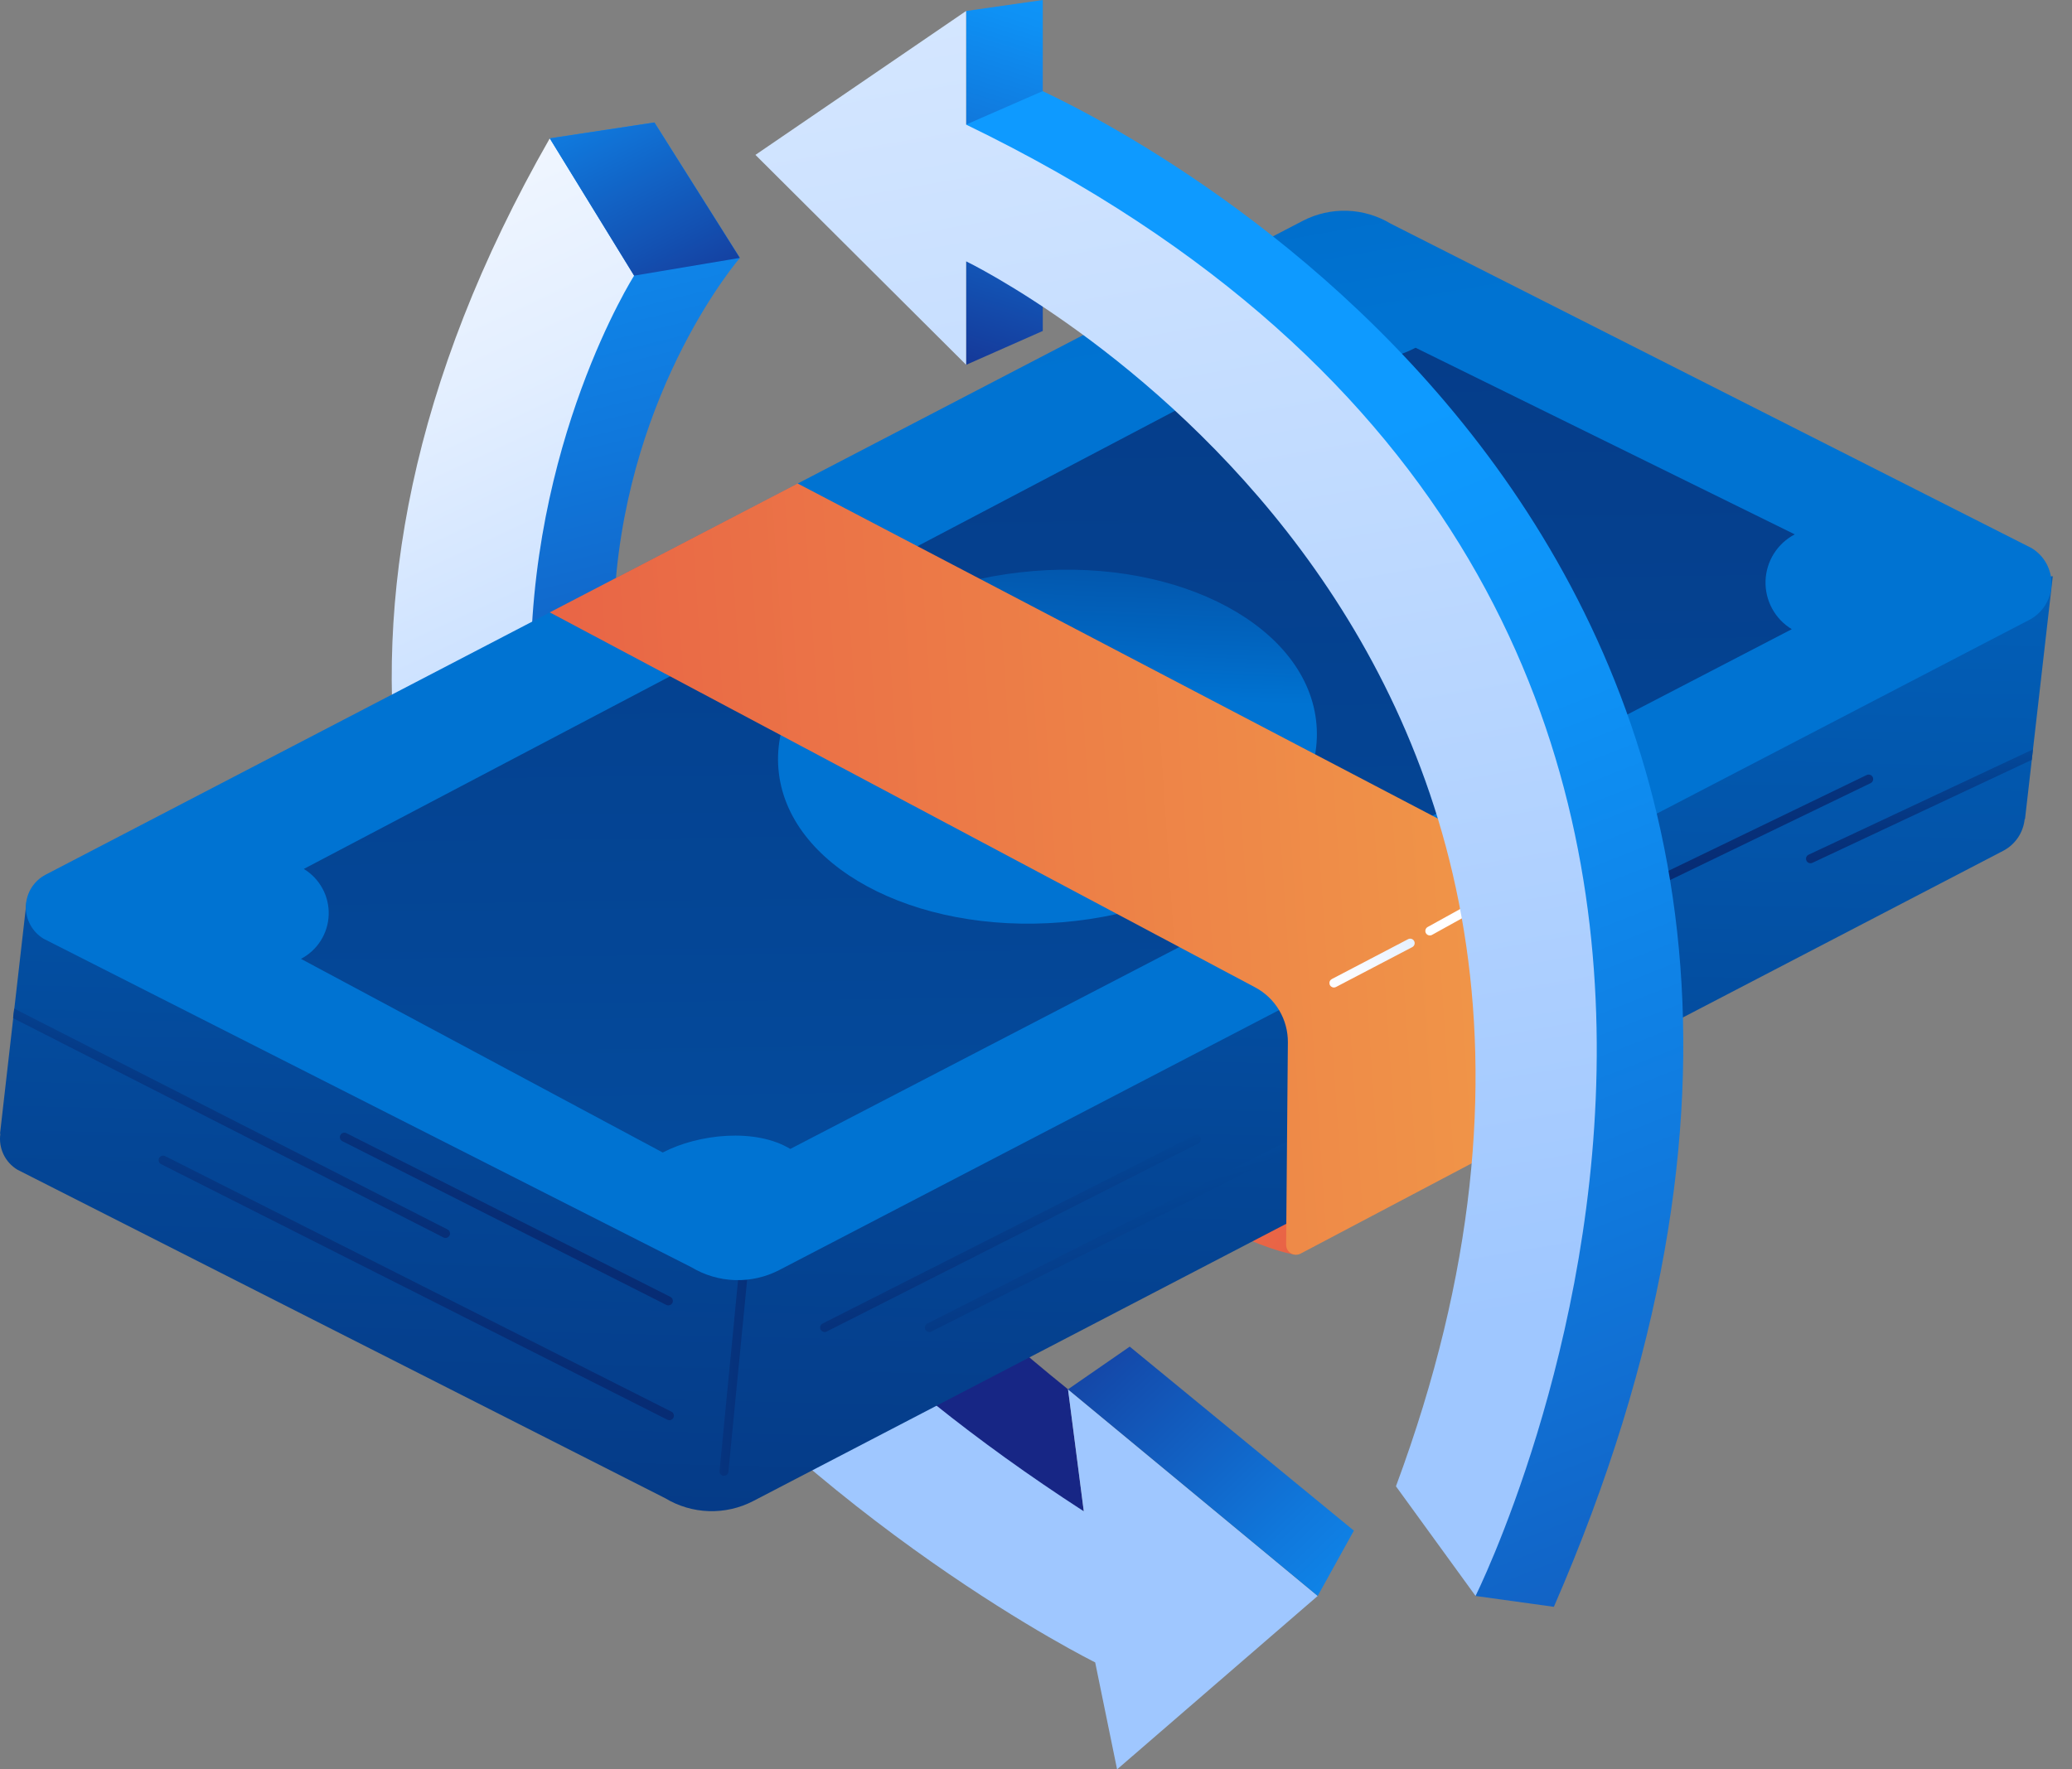 <svg width="96" height="82" fill="none" xmlns="http://www.w3.org/2000/svg"><rect width="100%" height="100%" fill="#808080" stroke="none"/><path d="m30.321 5.675 3.96 6.279S13.774 35.601 49.485 64.388l.729 5.653S9.077 58.61 27.979 13.135L25.472 6.413l4.849-.738Z" fill="url(#a)"/><path d="M29.38 12.775S9.66 43.778 50.214 70.041l-.73-5.653 11.567 9.576-9.294 8.037-1.015-4.958S-.441 51.723 25.472 6.413l3.908 6.362Z" fill="url(#b)"/><path d="m61.053 73.962 1.675-3.025-10.385-8.528-2.861 1.979 11.571 9.575Z" fill="url(#c)"/><path d="M19.864 31.303s32.693 25.681 40.17 26.848l2.099-3.07-38.676-24.385-3.593.607Z" fill="url(#d)"/><path d="m12.22 59.556 18.354 8.196c.818-.427 1.733-.636 2.656-.607.923.029 1.822.296 2.612.774l45.444-23.643c-.383-.232-.698-.561-.911-.954-.214-.393-.319-.836-.305-1.284.014-.447.147-.883.385-1.262.238-.379.573-.688.969-.895l-18.132-8.085c-.819.427-1.735.636-2.659.606-.923-.029-1.824-.296-2.615-.774L12.351 55.388c.364.219.662.532.865.905.203.373.303.794.289 1.218-.013.425-.14.838-.366 1.197-.226.359-.544.652-.921.848h.001Z" fill="url(#e)"/><path d="m95.11 26.706-1.287 11.255h-.016c-.031.308-.138.604-.312.861-.174.257-.409.466-.683.609L40.906 66.441l-6.01 3.126c-.634.329-1.341.489-2.055.466-.713-.023-1.409-.229-2.02-.598L.809 54.211c-.282-.169-.507-.417-.648-.714-.141-.297-.191-.628-.144-.953H.001l.612-5.359.051-.443.57-4.99 21.067-1.633 36.842-19.174c.634-.329 1.341-.489 2.054-.466.713.023 1.409.229 2.019.598L79.344 27.932l15.766-1.226Z" fill="url(#f)"/><path d="M20.828 57.26c-.018.034-.044.063-.077.083-.033.02-.071.031-.109.03-.033-0-.065-.008-.094-.023L.606 47.185l.051-.443L20.736 56.979c.024.012.046.029.064.05.018.021.031.045.04.071.009.026.012.053.01.081-.002.027-.01.054-.022.078Z" fill="url(#g)"/><path d="M31.016 65.819c-.033-0-.065-.008-.094-.022L7.458 53.949c-.048-.026-.083-.069-.099-.121-.016-.052-.012-.108.013-.156.024-.048.067-.085.118-.103.051-.018.107-.015.156.008L31.111 65.425c.042.021.075.056.094.099.019.043.024.09.013.136-.011.045-.037.086-.074.115-.037.029-.082.045-.129.045Z" fill="url(#h)"/><path d="M30.964 60.498c-.032 0-.063-.007-.091-.022l-15.006-7.586c-.025-.012-.048-.029-.067-.049-.019-.021-.033-.045-.042-.071-.009-.026-.013-.054-.011-.082.002-.028.009-.055.022-.08.013-.025.03-.047.051-.065.021-.018.046-.032.073-.04.027-.008.055-.011.083-.009.028.003.055.011.079.024l15.006 7.586c.042.021.075.056.095.099.019.043.024.091.013.136s-.037.086-.075.115c-.037.029-.083.044-.13.044Z" fill="url(#i)"/><path d="m94.191 34.73-10.395 4.881c-.043.02-.078.054-.099.097-.021.043-.026.091-.016.137.011.046.036.088.074.117.037.03.083.045.131.045.03 0.0.06-.007.087-.02l10.162-4.771.055-.488Z" fill="url(#j)"/><path d="M73.981 42.404c-.048.001-.094-.015-.131-.045-.037-.029-.064-.071-.074-.117-.011-.046-.005-.095.016-.138.021-.043.056-.077.099-.097l12.597-6.089c.025-.012.051-.019.079-.02.027-.002.055.002.081.011.026.009.05.023.07.041.021.018.037.04.049.065.012.025.019.051.02.079.002.027-.002.055-.011.081-.009.026-.023.05-.041.07-.018.02-.04.037-.065.049l-12.597 6.089c-.028.014-.059.021-.091.021Z" fill="url(#k)"/><path d="M38.208 61.734c-.047 0-.093-.016-.13-.045-.037-.029-.063-.07-.074-.116-.011-.046-.006-.094.014-.137.02-.043.054-.077.096-.098l17.223-8.722c.049-.025.106-.029.159-.012.053.017.096.055.121.104.025.049.029.107.012.159-.017.053-.055.096-.104.121l-17.224 8.722c-.029.015-.061.023-.094.023Z" fill="url(#l)"/><path d="M43.061 61.734c-.047 0-.093-.016-.13-.045-.037-.029-.063-.07-.074-.116-.011-.046-.006-.094.014-.137.02-.043.054-.077.096-.098l17.223-8.722c.049-.025.107-.029.159-.012.053.017.096.055.121.104.025.049.029.107.012.159-.017.053-.055.096-.104.121l-17.224 8.722c-.029.015-.061.023-.094.023Z" fill="url(#m)"/><path d="M33.547 68.397h-.021c-.055-.005-.106-.032-.141-.075-.035-.043-.052-.097-.047-.152l.975-10.052c.005-.055.033-.106.075-.141.043-.035.098-.052.153-.047.055.005.106.033.141.075.035.043.052.098.047.153l-.981 10.048c-.004.051-.028.099-.065.134-.037.035-.087.055-.138.056Z" fill="url(#n)"/><path d="M2.024 43.508 32.036 58.731c.611.368 1.307.573 2.02.595.713.022 1.42-.139 2.053-.468l57.916-30.132c.3-.157.553-.391.732-.677.18-.287.28-.616.291-.954.011-.338-.069-.673-.23-.971s-.399-.547-.689-.722L64.431 10.364c-.612-.368-1.307-.573-2.021-.596-.714-.022-1.421.139-2.054.469L2.116 40.536c-.269.14-.495.349-.657.605-.161.257-.251.551-.26.854-.009.303.062.603.207.869.145.266.358.488.618.644Z" fill="url(#o)"/><path d="m13.95 44.441 16.756 8.972c1.667-.868 4.301-1.14 5.91-.166l46.401-24.087c-.383-.232-.698-.561-.911-.954-.214-.393-.319-.836-.305-1.284.014-.447.147-.883.385-1.262.238-.379.573-.688.969-.895L65.587 16.116c-.819.427-1.735.636-2.659.607-.924-.029-1.824-.296-2.615-.775L14.075 40.271c.364.219.662.532.865.905.203.373.303.794.289 1.218-.013.424-.14.838-.366 1.197-.226.359-.544.652-.921.848l.007.002Z" fill="url(#p)"/><path d="M49.2 42.743c6.884-.566 12.165-4.668 11.796-9.163-.37-4.495-6.25-7.679-13.134-7.114-6.884.566-12.166 4.668-11.796 9.163.369 4.495 6.25 7.679 13.134 7.114Z" fill="url(#q)"/><path d="m25.472 28.38 11.482-5.974L69.922 39.666c.463.242.85.606 1.121 1.052.27.447.413.959.413 1.481v8.971c0 .307-.084.609-.243.872-.159.263-.386.478-.658.622l-10.294 5.434c-.07.037-.149.055-.228.053-.079-.003-.157-.025-.224-.067-.068-.041-.124-.099-.162-.169-.039-.069-.059-.147-.058-.227l.081-9.379c.004-.523-.134-1.037-.402-1.487-.267-.45-.653-.817-1.115-1.063l-32.683-17.38Z" fill="url(#r)"/><path d="M65.23 43.531c.024-.014.051-.024.08-.027.028-.004.057-.002.084.006.027.008.053.021.074.039.022.018.04.04.053.065.013.025.021.053.023.081.002.028-.002.057-.011.083-.009.027-.024.051-.043.072-.019.021-.042.038-.068.05l-3.522 1.842c-.03.015-.063.024-.097.024-.047 0-.092-.016-.128-.044-.037-.029-.063-.069-.074-.114-.011-.045-.007-.093.012-.135.019-.043.052-.077.093-.099" fill="url(#s)"/><path d="M68.829 41.477c.024-.013.05-.022.077-.025.027-.003.055-.001.081.007.026.008.051.02.072.037.021.017.039.038.053.062.013.024.022.05.025.077.003.027.001.055-.007.081-.007.026-.02.051-.037.072-.017.021-.038.039-.062.052l-2.682 1.487c-.048.027-.105.033-.159.018-.053-.015-.098-.051-.125-.099-.027-.048-.033-.105-.018-.159.015-.053.051-.098.099-.125" fill="url(#t)"/><path d="m34.277 11.953-4.897.822-3.908-6.363 4.849-.737 3.956 6.278Z" fill="url(#u)"/><path d="m48.314 15.338-3.553 1.571V.509L48.314 0v15.338Z" fill="url(#v)"/><path d="m71.994 74.468-3.633-.504S85.764 31.146 44.417 5.962l.34-.187 3.553-1.552C54.15 6.979 92.546 27.239 71.994 74.468Z" fill="url(#w)"/><path d="M44.762 5.775V.509L35.001 7.178l9.761 9.727v-4.794s34.76 16.784 19.915 56.771l3.688 5.081S91.206 28.255 44.762 5.775Z" fill="url(#x)"/><defs><linearGradient id="a" x1="18.162" y1="-21.452" x2="43.176" y2="80.272" gradientUnits="userSpaceOnUse"><stop offset=".18" stop-color="#0E9AFF"/><stop offset=".27" stop-color="#0E91F5"/><stop offset=".41" stop-color="#1078DC"/><stop offset=".59" stop-color="#1351B2"/><stop offset=".77" stop-color="#172685"/></linearGradient><linearGradient id="b" x1="1.042" y1="-25.87" x2="49.33" y2="78.018" gradientUnits="userSpaceOnUse"><stop offset=".21" stop-color="#fff"/><stop offset=".3" stop-color="#F7FAFF"/><stop offset=".43" stop-color="#E2EEFF"/><stop offset=".59" stop-color="#BFDAFF"/><stop offset=".73" stop-color="#9FC7FF"/></linearGradient><linearGradient id="c" x1="74.396" y1="86.64" x2="37.868" y2="48.741" gradientUnits="userSpaceOnUse"><stop offset=".18" stop-color="#0E9AFF"/><stop offset=".27" stop-color="#0E91F5"/><stop offset=".41" stop-color="#1078DC"/><stop offset=".59" stop-color="#1351B2"/><stop offset=".77" stop-color="#172685"/></linearGradient><linearGradient id="d" x1="64.745" y1="63.903" x2="36.152" y2="38.965" gradientUnits="userSpaceOnUse"><stop stop-color="#E65145"/><stop offset=".25" stop-color="#E96746"/><stop offset=".77" stop-color="#F2A249"/><stop offset=".86" stop-color="#F4AE4A"/></linearGradient><linearGradient id="e" x1="44.491" y1="-78.326" x2="48.244" y2="217.602" gradientUnits="userSpaceOnUse"><stop offset=".18" stop-color="#072C74"/><stop offset=".28" stop-color="#06337D"/><stop offset=".46" stop-color="#044696"/><stop offset=".68" stop-color="#0165C0"/><stop offset=".77" stop-color="#0073D2"/></linearGradient><linearGradient id="f" x1="45.484" y1="126.586" x2="49.232" y2="-31.124" gradientUnits="userSpaceOnUse"><stop offset=".18" stop-color="#072C74"/><stop offset=".28" stop-color="#06337D"/><stop offset=".46" stop-color="#044696"/><stop offset=".68" stop-color="#0165C0"/><stop offset=".77" stop-color="#0073D2"/></linearGradient><linearGradient id="g" x1="8.874" y1="57.292" x2="14.834" y2="40.406" gradientUnits="userSpaceOnUse"><stop offset=".18" stop-color="#072C74"/><stop offset=".28" stop-color="#06337D"/><stop offset=".46" stop-color="#044696"/><stop offset=".68" stop-color="#0165C0"/><stop offset=".77" stop-color="#0073D2"/></linearGradient><linearGradient id="h" x1="17.534" y1="65.14" x2="24.852" y2="42.347" gradientUnits="userSpaceOnUse"><stop offset=".18" stop-color="#072C74"/><stop offset=".28" stop-color="#06337D"/><stop offset=".46" stop-color="#044696"/><stop offset=".68" stop-color="#0165C0"/><stop offset=".77" stop-color="#0073D2"/></linearGradient><linearGradient id="i" x1="22.053" y1="62.023" x2="29.271" y2="33.785" gradientUnits="userSpaceOnUse"><stop offset=".18" stop-color="#072C74"/><stop offset=".28" stop-color="#06337D"/><stop offset=".46" stop-color="#044696"/><stop offset=".68" stop-color="#0165C0"/><stop offset=".77" stop-color="#0073D2"/></linearGradient><linearGradient id="j" x1="89.055" y1="43.416" x2="88.7" y2="25.96" gradientUnits="userSpaceOnUse"><stop offset=".18" stop-color="#072C74"/><stop offset=".28" stop-color="#06337D"/><stop offset=".46" stop-color="#044696"/><stop offset=".68" stop-color="#0165C0"/><stop offset=".77" stop-color="#0073D2"/></linearGradient><linearGradient id="k" x1="80.889" y1="47.242" x2="78.045" y2="9.564" gradientUnits="userSpaceOnUse"><stop offset=".18" stop-color="#072C74"/><stop offset=".28" stop-color="#06337D"/><stop offset=".46" stop-color="#044696"/><stop offset=".68" stop-color="#0165C0"/><stop offset=".77" stop-color="#0073D2"/></linearGradient><linearGradient id="l" x1="48.764" y1="63.864" x2="43.365" y2="45.262" gradientUnits="userSpaceOnUse"><stop offset=".18" stop-color="#072C74"/><stop offset=".28" stop-color="#06337D"/><stop offset=".46" stop-color="#044696"/><stop offset=".68" stop-color="#0165C0"/><stop offset=".77" stop-color="#0073D2"/></linearGradient><linearGradient id="m" x1="54.91" y1="69.028" x2="47.105" y2="40.432" gradientUnits="userSpaceOnUse"><stop offset=".18" stop-color="#072C74"/><stop offset=".28" stop-color="#06337D"/><stop offset=".46" stop-color="#044696"/><stop offset=".68" stop-color="#0165C0"/><stop offset=".77" stop-color="#0073D2"/></linearGradient><linearGradient id="n" x1="41.362" y1="63.431" x2="14.216" y2="62.428" gradientUnits="userSpaceOnUse"><stop offset=".18" stop-color="#072C74"/><stop offset=".28" stop-color="#06337D"/><stop offset=".46" stop-color="#044696"/><stop offset=".68" stop-color="#0165C0"/><stop offset=".77" stop-color="#0073D2"/></linearGradient><linearGradient id="o" x1="22.502" y1="-106.405" x2="49.538" y2="47.346" gradientUnits="userSpaceOnUse"><stop offset=".05" stop-color="#072C74"/><stop offset=".19" stop-color="#06337D"/><stop offset=".41" stop-color="#044696"/><stop offset=".7" stop-color="#0165C0"/><stop offset=".81" stop-color="#0073D2"/></linearGradient><linearGradient id="p" x1="46.115" y1="-97.345" x2="49.983" y2="207.671" gradientUnits="userSpaceOnUse"><stop offset=".18" stop-color="#072C74"/><stop offset=".28" stop-color="#06337D"/><stop offset=".46" stop-color="#044696"/><stop offset=".68" stop-color="#0165C0"/><stop offset=".77" stop-color="#0073D2"/></linearGradient><linearGradient id="q" x1="49.419" y1="12.276" x2="48.436" y2="36.892" gradientUnits="userSpaceOnUse"><stop offset=".05" stop-color="#072C74"/><stop offset=".19" stop-color="#06337D"/><stop offset=".41" stop-color="#044696"/><stop offset=".7" stop-color="#0165C0"/><stop offset=".81" stop-color="#0073D2"/></linearGradient><linearGradient id="r" x1="102.65" y1="36.62" x2="3.666" y2="43.313" gradientUnits="userSpaceOnUse"><stop offset=".14" stop-color="#F4AE4A"/><stop offset=".23" stop-color="#F2A249"/><stop offset=".75" stop-color="#E96746"/><stop offset="1" stop-color="#E65145"/></linearGradient><linearGradient id="s" x1="59.017" y1="50.919" x2="73.139" y2="31.413" gradientUnits="userSpaceOnUse"><stop offset=".21" stop-color="#fff"/><stop offset=".3" stop-color="#F7FAFF"/><stop offset=".43" stop-color="#E2EEFF"/><stop offset=".59" stop-color="#BFDAFF"/><stop offset=".73" stop-color="#9FC7FF"/></linearGradient><linearGradient id="t" x1="64.315" y1="46.925" x2="78.437" y2="27.421" gradientUnits="userSpaceOnUse"><stop offset=".21" stop-color="#fff"/><stop offset=".3" stop-color="#F7FAFF"/><stop offset=".43" stop-color="#E2EEFF"/><stop offset=".59" stop-color="#BFDAFF"/><stop offset=".73" stop-color="#9FC7FF"/></linearGradient><linearGradient id="u" x1="21.501" y1="-7.182" x2="37.385" y2="23.86" gradientUnits="userSpaceOnUse"><stop offset=".18" stop-color="#0E9AFF"/><stop offset=".27" stop-color="#0E91F5"/><stop offset=".41" stop-color="#1078DC"/><stop offset=".59" stop-color="#1351B2"/><stop offset=".77" stop-color="#172685"/></linearGradient><linearGradient id="v" x1="51.721" y1="-8.433" x2="40.274" y2="27.69" gradientUnits="userSpaceOnUse"><stop offset=".18" stop-color="#0E9AFF"/><stop offset=".27" stop-color="#0E91F5"/><stop offset=".41" stop-color="#1078DC"/><stop offset=".59" stop-color="#1351B2"/><stop offset=".77" stop-color="#172685"/></linearGradient><linearGradient id="w" x1="48.409" y1="-6.142" x2="108.827" y2="147.363" gradientUnits="userSpaceOnUse"><stop offset=".18" stop-color="#0E9AFF"/><stop offset=".27" stop-color="#0E91F5"/><stop offset=".41" stop-color="#1078DC"/><stop offset=".59" stop-color="#1351B2"/><stop offset=".77" stop-color="#172685"/></linearGradient><linearGradient id="x" x1="27.206" y1="-132.298" x2="73.302" y2="134.742" gradientUnits="userSpaceOnUse"><stop offset=".21" stop-color="#fff"/><stop offset=".3" stop-color="#F7FAFF"/><stop offset=".43" stop-color="#E2EEFF"/><stop offset=".59" stop-color="#BFDAFF"/><stop offset=".73" stop-color="#9FC7FF"/></linearGradient></defs></svg>
